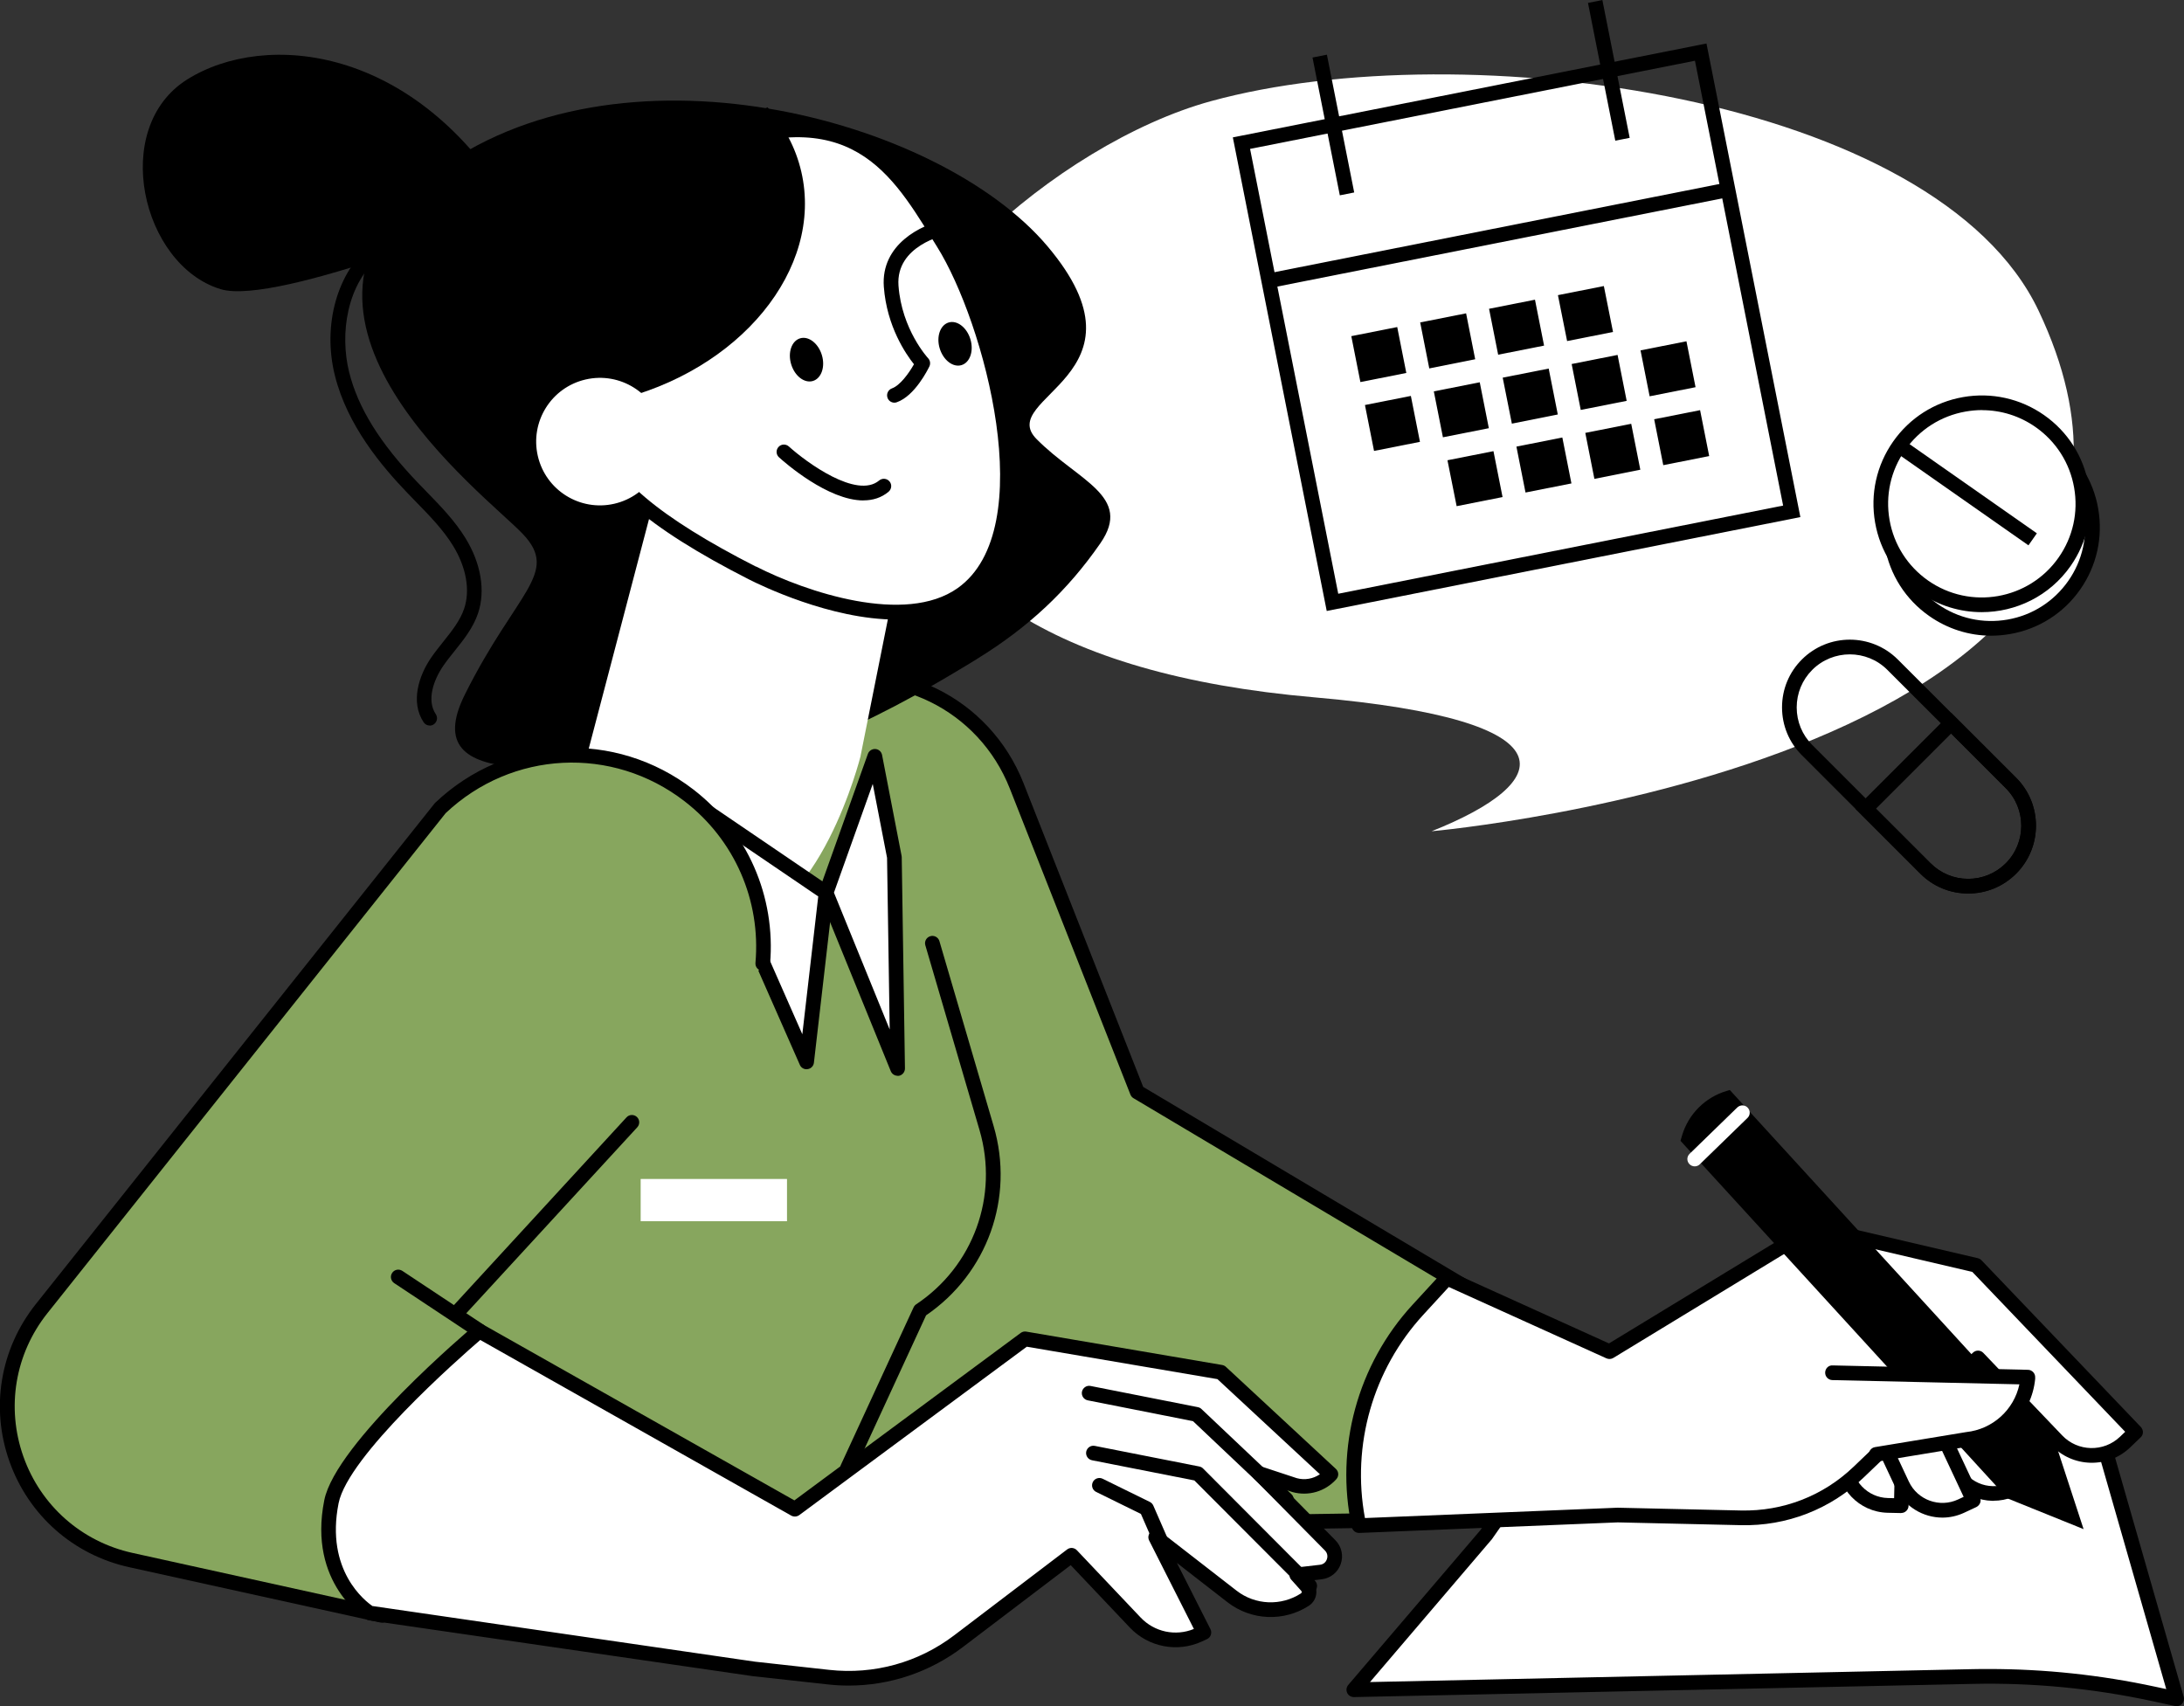 <?xml version="1.0" encoding="UTF-8"?>
<svg id="Ebene_1" data-name="Ebene 1" xmlns="http://www.w3.org/2000/svg" viewBox="0 0 297.74 232.62">
  <rect x="0" y="0" width="297.74" height="232.62" fill="#333333" stroke="none"/>
  <defs>
    <style>
      .cls-1, .cls-2, .cls-3 {
        stroke-width: 0px;
      }

      .cls-2 {
        fill: #fff;
      }

      .cls-3 {
        fill: #87a65e;
      }
    </style>
  </defs>
  <path class="cls-2" d="m268.91,228.57l-84.35,1.8,18.01-21.1,10.13-14.48,72.41-3.72,11.63,40.55-3.16-.68c-8.12-1.75-16.39-2.54-24.67-2.36Z"/>
  <path class="cls-1" d="m296.74,232.62c-.07,0-.14,0-.21-.02l-3.16-.68c-8.03-1.73-16.26-2.52-24.44-2.34l-84.35,1.8c-.4,0-.76-.22-.92-.57-.17-.36-.11-.78.14-1.08l18.01-21.1,10.07-14.4c.18-.25.46-.41.77-.43l72.41-3.72c.46-.03.88.28,1.01.72l11.63,40.54c.1.34,0,.7-.23.96-.19.2-.46.32-.73.32Zm-25.58-5.07c7.59,0,15.19.81,22.63,2.41l1.53.33-10.95-38.18-71.13,3.66-9.85,14.08-16.62,19.48,82.12-1.76h0c.76-.02,1.52-.02,2.27-.02Z"/>
  <path class="cls-3" d="m69.4,105.43l41.1-12.04c11.52-3.37,23.71,2.59,28.1,13.76l16.44,41.72,49.03,29.17-11.17,29.17-151.22,2.31,27.73-104.09Z"/>
  <path class="cls-1" d="m41.67,210.52c-.31,0-.6-.14-.79-.38-.19-.25-.26-.57-.18-.87l27.73-104.09c.09-.34.35-.6.69-.7l41.1-12.04c12.1-3.55,24.7,2.63,29.32,14.35l16.31,41.4,48.73,28.99c.42.25.6.76.42,1.22l-11.17,29.17c-.15.38-.51.64-.92.64l-151.22,2.31h-.02Zm28.55-104.29l-27.24,102.27,149.22-2.28,10.63-27.75-48.3-28.74c-.19-.11-.34-.29-.42-.49l-16.44-41.72c-4.24-10.76-15.8-16.41-26.89-13.17l-40.56,11.88Z"/>
  <path class="cls-2" d="m195.18,113.33s111.69-9.93,82.74-70.96c-13.93-29.37-78.37-38.01-112.79-28.59-21.29,5.82-47.3,29.38-44.29,44.59,4.08,20.61,22.54,33.59,58.3,36.7,35.76,3.12,32.86,11.57,16.03,18.26Z"/>
  <path class="cls-2" d="m259.61,186.62l-.42,18.67-1.83-.04c-3.34-.08-5.99-2.85-5.91-6.19l.25-11,7.91-1.45Z"/>
  <path class="cls-1" d="m259.19,206.29s-.02,0-.02,0l-1.83-.04c-3.89-.09-6.98-3.32-6.89-7.21l.25-11c.01-.47.35-.88.82-.96l7.91-1.45c.29-.05.6.03.83.22.23.19.36.48.35.78l-.42,18.67c-.01.54-.46.98-1,.98Zm-6.51-17.39l-.23,10.18c-.06,2.78,2.15,5.1,4.94,5.16l.83.02.37-16.44-5.9,1.08Z"/>
  <path class="cls-2" d="m185.27,208l35.29-1.44,16.77.38c5.96.13,11.73-2.1,16.04-6.22l16.29-15.57,10.76,11.26c2.5,2.62,6.66,2.71,9.28.21l1.43-1.37-21.73-22.74-22.13-5.17-27.85,16.95-22.15-10.03-3.97,4.32c-7.28,7.93-10.28,18.9-8.03,29.43h0Z"/>
  <path class="cls-1" d="m185.27,209c-.47,0-.88-.33-.98-.79-2.31-10.83.78-22.16,8.27-30.31l3.97-4.32c.29-.32.76-.41,1.15-.23l21.67,9.81,27.4-16.67c.22-.14.49-.18.75-.12l22.13,5.17c.19.04.36.14.5.28l21.73,22.74c.18.19.28.45.28.71,0,.27-.12.52-.31.7l-1.43,1.37c-1.46,1.4-3.36,2.13-5.4,2.09-2.02-.05-3.9-.88-5.3-2.34l-10.07-10.53-15.56,14.88c-4.53,4.33-10.49,6.65-16.75,6.5l-16.77-.38-35.23,1.44s-.03,0-.04,0Zm12.24-33.53l-3.48,3.79c-6.86,7.47-9.8,17.77-7.95,27.71l34.44-1.41,16.83.38c5.73.12,11.18-1.98,15.33-5.95l16.29-15.57c.4-.38,1.03-.37,1.41.03l10.76,11.26c2.12,2.22,5.65,2.3,7.87.18l.71-.68-20.84-21.8-21.44-5.01-27.5,16.74c-.28.17-.63.19-.93.06l-21.5-9.73Z"/>
  <path class="cls-2" d="m264.37,187.18l12.9,13.5-1.32,1.26c-2.42,2.31-6.25,2.22-8.56-.19l-7.6-7.95,4.57-6.62Z"/>
  <path class="cls-1" d="m271.78,204.62c-.05,0-.11,0-.16,0-1.88-.04-3.64-.82-4.94-2.18l-7.6-7.95c-.33-.34-.37-.87-.1-1.26l4.57-6.62c.17-.25.44-.4.74-.43.29-.02.59.09.8.31l12.9,13.5c.18.19.28.45.28.71,0,.27-.12.52-.31.7l-1.32,1.26c-1.32,1.26-3.04,1.95-4.87,1.95Zm-10.69-10.92l7.04,7.36c.93.98,2.19,1.53,3.54,1.56,1.36.04,2.63-.47,3.6-1.4l.6-.57-11.36-11.89-3.41,4.94Z"/>
  <path class="cls-2" d="m261.11,187.65l7.92,16.91-1.65.77c-3.03,1.42-6.63.11-8.05-2.91l-4.67-9.96,6.44-4.81Z"/>
  <path class="cls-1" d="m264.82,206.91c-2.65,0-5.2-1.5-6.4-4.06l-4.67-9.96c-.2-.43-.07-.94.31-1.23l6.44-4.81c.24-.18.55-.24.84-.17.29.07.53.27.66.55l7.92,16.91c.11.24.12.52.03.76s-.28.45-.52.57l-1.65.77c-.96.45-1.98.67-2.98.67Zm-8.91-14.13l4.32,9.22c1.18,2.52,4.2,3.61,6.72,2.43l.75-.35-6.98-14.89-4.81,3.59Z"/>
  <path class="cls-1" d="m235.82,148.61l44.6,48.76,3.63,11.11-10.35-4.18-44.6-48.76.2-.69c.86-2.94,3.15-5.24,6.09-6.11l.43-.13Z"/>
  <path class="cls-2" d="m231.04,159.02c-.26,0-.52-.1-.72-.3-.39-.4-.38-1.03.02-1.41l6.5-6.32c.4-.38,1.03-.38,1.41.02.39.4.38,1.03-.02,1.41l-6.5,6.32c-.19.19-.45.28-.7.28Z"/>
  <path class="cls-2" d="m249.84,187.17l26.63.6v.14c-.43,4.38-3.87,7.87-8.25,8.33l-12.43,2.05"/>
  <path class="cls-1" d="m255.78,199.29c-.48,0-.9-.35-.99-.84-.09-.54.28-1.06.82-1.15l12.43-2.05c3.63-.38,6.53-3.06,7.26-6.51l-25.5-.58c-.55-.01-.99-.47-.98-1.02.01-.55.45-1.02,1.02-.98l26.63.6c.28,0,.54.13.73.34s.27.48.25.76v.14c-.47,4.84-4.31,8.72-9.14,9.23l-12.37,2.04c-.05,0-.11.01-.16.01Z"/>
  <path class="cls-1" d="m133.12,89.89c-9.9,6.06-27.12,16.02-40.9,14.88-13.78-1.13-35.86,3.98-28.84-10.09,7.02-14.07,12.94-16.52,7.92-21.85-5.02-5.33-37.7-29.67-12.44-49.04,25.26-19.37,69.03-7.87,83.93,9.77,14.9,17.64-7.13,20.58-1.48,26.3,5.65,5.72,13.16,7.77,8.7,14.21-4.46,6.44-9.79,11.46-16.89,15.81Z"/>
  <path class="cls-2" d="m117.32,103.06l9.58-47.94-32.6-6.52-15.9,60.56s5.99,17.64,21.26,16.94c12.04-.55,17.67-23.04,17.67-23.04Z"/>
  <path class="cls-1" d="m70.02,28.46s-32.2,13.34-39.96,10.96c-10.76-3.3-15.09-21.99-4.52-28.6,10.57-6.62,31.13-4.76,44.48,17.65Z"/>
  <path class="cls-2" d="m102.6,78.13c6.39,3.25,20.68,8.46,28.55,2.87,12.24-8.69,3.47-38.28-2.55-47.89-6.01-9.61-12.27-21.75-35.22-11.4-22.95,10.35-5.22,17.31-5.22,17.31,0,0,2.59,8.41-.17,11.48s-19.42,10.33,14.62,27.64Z"/>
  <path class="cls-1" d="m122.15,84.47c-8.93,0-18.56-4.72-20-5.45h0c-13.97-7.1-21.04-13.29-21.63-18.93-.46-4.4,3.17-7.33,5.34-9.07.59-.47,1.1-.88,1.38-1.2,1.83-2.03.78-7.59.09-10.08-1.58-.71-6.6-3.31-6.71-7.5-.1-3.92,3.94-7.67,12.34-11.45,22.8-10.28,29.97,1.29,35.73,10.58l.75,1.2c6.39,10.22,15.11,40.12,2.28,49.24-2.73,1.94-6.1,2.66-9.58,2.66Zm-19.1-7.24c6.86,3.49,20.36,8.03,27.51,2.95,11.33-8.05,3.61-36.28-2.82-46.55l-.75-1.21c-5.9-9.52-12.01-19.37-33.21-9.81-9.32,4.2-11.21,7.53-11.17,9.58.07,2.95,4.28,5.25,5.9,5.89.28.11.5.35.59.64.28.92,2.67,9.05-.39,12.44-.39.43-.95.89-1.61,1.41-2.09,1.68-4.95,3.98-4.61,7.31.5,4.84,7.42,10.68,20.54,17.36h0Z"/>
  <path class="cls-1" d="m121.93,54.9c-.41,0-.8-.26-.94-.67-.18-.52.09-1.09.61-1.28,1.09-.39,2.3-2.04,3-3.29-1.09-1.36-3.71-5.15-4.11-10.57-.42-5.8,5.17-8.47,8.19-9.07.54-.11,1.07.24,1.18.78s-.24,1.07-.78,1.18c-.29.06-6.99,1.49-6.59,6.97.44,5.99,4,9.85,4.04,9.89.28.3.35.75.17,1.12-.2.41-1.98,4.02-4.44,4.88-.11.04-.22.06-.33.06Z"/>
  <path class="cls-1" d="m117.71,68.23c-4.84,0-10.71-5.15-11.51-5.88-.41-.37-.44-1-.07-1.41.37-.41,1-.44,1.41-.07,2.39,2.16,9.26,7.2,12.31,4.64.42-.35,1.05-.3,1.41.12.36.42.3,1.05-.12,1.41-1,.84-2.18,1.18-3.42,1.18Z"/>
  <path class="cls-1" d="m112.04,48.4c-.49-1.61-1.82-2.62-2.97-2.27s-1.7,1.94-1.21,3.54c.49,1.61,1.82,2.62,2.97,2.27s1.7-1.94,1.21-3.54Z"/>
  <path class="cls-1" d="m132.29,46.24c-.49-1.61-1.82-2.62-2.97-2.27s-1.7,1.94-1.21,3.54,1.82,2.62,2.97,2.27c1.16-.35,1.7-1.94,1.21-3.54Z"/>
  <path class="cls-1" d="m73.08,54.13c.12.53.27,1.05.44,1.56,3.27.07,6.67-.24,10.1-1.04,17.22-3.99,28.69-17.97,25.62-31.24-.77-3.32-2.37-6.27-4.61-8.78-21.49,9.9-34.78,25.53-31.54,39.5Z"/>
  <path class="cls-2" d="m90.26,58.25c1.08,4.68-1.83,9.35-6.51,10.43-4.68,1.08-9.35-1.83-10.43-6.51-1.08-4.68,1.83-9.35,6.51-10.43,4.68-1.08,9.35,1.83,10.43,6.51Z"/>
  <path class="cls-1" d="m58.58,98.92c-.32,0-.64-.16-.83-.45-1.83-2.76-.65-6.39,1.07-8.87.51-.73,1.07-1.43,1.61-2.11,1.18-1.48,2.3-2.88,2.85-4.52.84-2.49.29-5.6-1.49-8.52-1.35-2.21-3.24-4.15-5.07-6.02-.4-.41-.79-.81-1.18-1.22-3.43-3.58-8.18-9.14-9.89-16.03-1.71-6.89.32-14.1,5.04-17.93.43-.35,1.06-.28,1.41.15.35.43.28,1.06-.15,1.41-4.77,3.87-5.62,10.78-4.36,15.9,1.21,4.89,4.19,9.69,9.39,15.12.39.4.78.8,1.17,1.21,1.9,1.95,3.87,3.97,5.34,6.38,2.09,3.43,2.71,7.14,1.68,10.2-.67,1.98-1.95,3.58-3.19,5.13-.52.65-1.06,1.32-1.53,2-1.34,1.94-2.32,4.7-1.04,6.62.31.46.18,1.08-.28,1.39-.17.11-.36.17-.55.17Z"/>
  <path class="cls-1" d="m115.53,201.17c-.14,0-.28-.03-.42-.09-.5-.23-.72-.83-.49-1.33l9.93-21.51c.08-.17.2-.31.35-.41,7.8-5.2,11.27-14.74,8.64-23.74l-7.39-25.21c-.16-.53.15-1.09.68-1.24.53-.16,1.09.15,1.24.68l7.39,25.21c2.86,9.75-.84,20.08-9.21,25.8l-9.81,21.26c-.17.37-.53.58-.91.58Z"/>
  <polygon class="cls-2" points="112.61 121.73 122.37 145.67 121.92 116.85 119.26 103.1 112.61 121.73"/>
  <path class="cls-1" d="m122.37,146.67c-.4,0-.77-.24-.93-.62l-9.75-23.94c-.09-.23-.1-.48-.02-.71l6.65-18.62c.15-.42.57-.69,1.02-.66.45.03.82.36.91.81l2.66,13.75c.01.06.02.12.02.17l.44,28.82c0,.48-.33.9-.8,1-.07.01-.13.02-.2.02Zm-8.68-24.97l7.6,18.66-.36-23.41-1.95-10.07-5.29,14.82Z"/>
  <polygon class="cls-2" points="112.61 121.73 109.95 144.78 98.42 118.62 90.44 106.65 112.61 121.73"/>
  <path class="cls-1" d="m109.95,145.78c-.39,0-.75-.23-.91-.6l-11.49-26.08-7.93-11.9c-.27-.4-.21-.93.13-1.27.34-.34.87-.39,1.27-.12l22.17,15.08c.31.21.47.57.43.94l-2.66,23.06c-.05.45-.4.81-.84.87-.05,0-.1.01-.15.01Zm-15.83-35.42l5.14,7.71s.06.1.08.15l10.04,22.79,2.17-18.79-17.43-11.85Z"/>
  <path class="cls-3" d="m103.99,131.36c.77-8.85-3.02-17.49-10.05-22.92h0c-10.18-7.86-24.58-7.12-33.91,1.73L5.68,178.41c-9.88,12.4-3.33,30.87,12.15,34.28l34.22,7.54,14.26-26.21"/>
  <path class="cls-1" d="m52.05,221.23c-.07,0-.14,0-.22-.02l-34.22-7.54c-7.61-1.68-13.71-7.07-16.32-14.41s-1.26-15.37,3.6-21.47l54.35-68.24s.06-.07.09-.1c9.75-9.26,24.56-10.02,35.21-1.8,7.34,5.67,11.24,14.56,10.44,23.8-.05.55-.52.97-1.08.91-.55-.05-.96-.53-.91-1.08.75-8.56-2.87-16.8-9.67-22.04-9.84-7.6-23.52-6.91-32.56,1.62L6.47,179.03c-4.42,5.55-5.65,12.86-3.28,19.56,2.37,6.69,7.93,11.6,14.86,13.13l33.48,7.38,13.9-25.55c.26-.48.87-.66,1.36-.4s.66.87.4,1.36l-14.26,26.21c-.18.33-.52.52-.88.52Z"/>
  <line class="cls-2" x1="86.15" y1="153.01" x2="62.57" y2="178.66"/>
  <path class="cls-1" d="m62.57,179.66c-.24,0-.48-.09-.68-.26-.41-.37-.43-1.01-.06-1.41l23.58-25.65c.37-.41,1.01-.43,1.41-.06.41.37.43,1.01.06,1.41l-23.58,25.65c-.2.21-.47.32-.74.32Z"/>
  <path class="cls-1" d="m65.36,182.45c-.19,0-.38-.05-.55-.17l-11.07-7.34c-.46-.31-.59-.93-.28-1.39.3-.46.92-.59,1.39-.28l11.07,7.34c.46.31.59.93.28,1.39-.19.29-.51.45-.83.45Z"/>
  <path class="cls-2" d="m108.37,205.75l31.37-23.21,26.7,4.55,15,13.92c-1.24,1.39-3.16,1.95-4.96,1.46l-4.82-1.59,9.69,9.81c1.25,1.27.5,3.42-1.27,3.63l-3.28.38,1.36,1.52c.5.56.39,1.44-.24,1.85h0c-3.06,1.99-7.05,1.82-9.94-.42l-10.41-8.08,6.57,12.99-.69.32c-2.95,1.35-6.43.68-8.66-1.67l-8.69-9.17-15.4,11.71c-5.07,3.85-11.41,5.61-17.74,4.91l-10.18-1.12-52.3-7.61s-7.45-4.34-5.27-15.2c1.51-7.55,20.17-23.27,20.17-23.27l43.01,24.3Z"/>
  <path class="cls-1" d="m115.7,229.81c-.95,0-1.9-.05-2.86-.16l-10.18-1.12-52.34-7.61c-.13-.02-.25-.06-.36-.13-.08-.05-8.04-4.84-5.75-16.26,1.56-7.8,19.73-23.19,20.5-23.84.32-.27.77-.31,1.14-.11l42.45,23.98,30.85-22.83c.22-.16.49-.23.76-.18l26.7,4.55c.19.03.37.12.51.25l15,13.92c.4.37.43.99.06,1.4-1.51,1.68-3.79,2.35-5.97,1.76l-.94-.31,6.78,6.87c.85.86,1.13,2.11.73,3.25s-1.4,1.94-2.6,2.08l-1.36.16.07.08c.44.48.64,1.13.55,1.78s-.45,1.22-.99,1.58c-3.42,2.22-7.88,2.03-11.1-.47l-6.9-5.36,4.57,9.03c.12.24.14.52.05.78-.09.26-.28.47-.53.58l-.69.32c-3.34,1.53-7.28.77-9.81-1.89l-8.07-8.52-14.69,11.16c-4.53,3.44-9.98,5.26-15.59,5.26Zm-64.87-10.84l52.09,7.58,10.14,1.12c6.09.67,12.14-1,17.02-4.71l15.4-11.71c.4-.31.98-.26,1.33.11l8.69,9.17c1.87,1.98,4.76,2.59,7.26,1.56l-6.1-12.06c-.21-.42-.1-.93.26-1.22.36-.3.88-.31,1.25-.02l10.41,8.08c2.55,1.98,6.08,2.12,8.78.37.07-.05.09-.11.1-.16,0-.05,0-.12-.06-.18l-1.36-1.52c-.25-.28-.32-.67-.19-1.02.13-.35.45-.6.82-.64l3.28-.38c.44-.05.8-.33.94-.76.15-.42.05-.86-.26-1.18l-9.69-9.81c-.32-.33-.38-.84-.14-1.23s.72-.57,1.16-.42l4.82,1.59c1.08.3,2.23.1,3.16-.53l-13.97-12.97-25.99-4.42-31.02,22.96c-.32.23-.74.26-1.09.07l-42.4-23.95c-3.02,2.61-18.02,15.82-19.31,22.25-1.84,9.21,3.67,13.39,4.65,14.05Z"/>
  <path class="cls-1" d="m175.39,205.44c-.25,0-.49-.09-.69-.27l-12.06-11.41-14.35-2.84c-.54-.11-.89-.63-.79-1.17.11-.54.64-.9,1.17-.79l14.63,2.89c.19.04.36.12.49.25l12.27,11.61c.4.38.42,1.01.04,1.41-.2.21-.46.31-.73.31Z"/>
  <path class="cls-1" d="m178.57,217.21c-.26,0-.51-.1-.71-.29l-15.04-15.08-13.95-2.75c-.54-.11-.89-.63-.79-1.17.11-.54.63-.9,1.17-.79l14.25,2.81c.2.04.37.13.51.27l15.25,15.3c.39.39.39,1.02,0,1.41-.2.19-.45.29-.71.29Z"/>
  <path class="cls-1" d="m158.5,211.69c-.39,0-.75-.22-.92-.6l-2.04-4.68-6.1-3c-.5-.24-.7-.84-.46-1.34.24-.5.84-.7,1.34-.46l6.43,3.16c.21.1.38.28.48.5l2.19,5.02c.22.51-.01,1.1-.52,1.32-.13.06-.27.08-.4.08Z"/>
  <rect class="cls-2" x="87.34" y="160.75" width="19.95" height="5.76" transform="translate(194.63 327.25) rotate(-180)"/>
  <polygon class="cls-1" points="223.65 47.77 229.91 46.53 231.15 52.79 224.89 54.03 223.65 47.77 223.65 47.77"/>
  <polygon class="cls-1" points="214.26 49.63 220.52 48.39 221.76 54.65 215.5 55.89 214.26 49.63 214.26 49.63"/>
  <polygon class="cls-1" points="204.86 51.49 211.13 50.25 212.37 56.51 206.11 57.76 204.86 51.49 204.86 51.49"/>
  <polygon class="cls-1" points="195.47 53.36 201.73 52.12 202.97 58.38 196.71 59.62 195.47 53.36 195.47 53.36"/>
  <polygon class="cls-1" points="212.39 40.24 218.65 39 219.9 45.26 213.64 46.5 212.39 40.24 212.39 40.24"/>
  <polygon class="cls-1" points="203 42.1 209.26 40.86 210.5 47.12 204.24 48.36 203 42.1 203 42.1"/>
  <polygon class="cls-1" points="193.61 43.96 199.87 42.72 201.11 48.98 194.85 50.23 193.61 43.96 193.61 43.96"/>
  <polygon class="cls-1" points="225.51 57.16 231.77 55.92 233.01 62.18 226.75 63.42 225.51 57.16 225.51 57.16"/>
  <polygon class="cls-1" points="216.12 59.02 222.38 57.78 223.62 64.04 217.36 65.29 216.12 59.02 216.12 59.02"/>
  <polygon class="cls-1" points="206.73 60.89 212.99 59.65 214.23 65.91 207.97 67.15 206.73 60.89 206.73 60.89"/>
  <polygon class="cls-1" points="197.33 62.75 203.6 61.51 204.84 67.77 198.58 69.01 197.33 62.75 197.33 62.75"/>
  <polygon class="cls-1" points="186.08 55.22 192.34 53.98 193.58 60.24 187.32 61.48 186.08 55.22 186.08 55.22"/>
  <polygon class="cls-1" points="184.22 45.83 190.48 44.59 191.72 50.85 185.46 52.09 184.22 45.83 184.22 45.83"/>
  <path class="cls-1" d="m180.87,83.3l-12.8-64.57,64.57-12.8,12.8,64.57-64.57,12.8Zm-10.45-63l12.02,60.65,60.65-12.02-12.02-60.65-60.65,12.02Z"/>
  <rect class="cls-1" x="218.33" y=".01" width="2" height="19.15" transform="translate(2.32 42.83) rotate(-11.21)"/>
  <rect class="cls-1" x="180.77" y="7.46" width="2" height="19.15" transform="translate(.16 35.67) rotate(-11.21)"/>
  <rect class="cls-1" x="172.36" y="31.09" width="63.83" height="2" transform="translate(-2.34 40.31) rotate(-11.21)"/>
  <path class="cls-1" d="m268.32,121.82c-2.47,0-4.79-.96-6.53-2.71l-16.14-16.14c-1.75-1.74-2.71-4.06-2.71-6.53s.96-4.79,2.71-6.53c3.6-3.6,9.46-3.6,13.07,0l16.14,16.13c3.6,3.6,3.6,9.46,0,13.07-1.75,1.75-4.07,2.71-6.53,2.71h0Zm-5.12-4.12c1.37,1.37,3.18,2.12,5.12,2.12h0c1.93,0,3.75-.75,5.12-2.12,2.82-2.82,2.82-7.42,0-10.24l-16.14-16.13c-2.82-2.82-7.42-2.82-10.24,0-1.37,1.37-2.12,3.19-2.12,5.12s.75,3.75,2.12,5.12l16.14,16.14Z"/>
  <path class="cls-1" d="m268.32,121.82c-2.47,0-4.79-.96-6.53-2.71l-8.86-8.86,13.07-13.07,8.86,8.86c3.6,3.6,3.6,9.46,0,13.07-1.75,1.75-4.07,2.71-6.53,2.71h0Zm-12.57-11.57l7.45,7.45c1.37,1.37,3.18,2.12,5.12,2.12h0c1.93,0,3.75-.75,5.12-2.12,2.82-2.82,2.82-7.42,0-10.24l-7.45-7.45-10.24,10.24Z"/>
  <path class="cls-2" d="m263.58,83.18c6.23,4.36,14.82,2.85,19.19-3.38,4.36-6.23,2.85-14.82-3.38-19.18-6.23-4.36-14.82-2.85-19.18,3.38-4.36,6.23-2.85,14.82,3.38,19.19Z"/>
  <path class="cls-1" d="m271.45,86.67c-3,0-5.93-.92-8.44-2.68-3.23-2.26-5.39-5.65-6.07-9.54-.68-3.89.19-7.81,2.45-11.04,2.26-3.23,5.65-5.39,9.54-6.07,3.89-.69,7.81.19,11.04,2.45,3.23,2.26,5.39,5.65,6.07,9.54s-.19,7.81-2.45,11.04c-2.26,3.23-5.65,5.39-9.54,6.07-.87.15-1.73.23-2.6.23Zm.05-27.55c-4.03,0-8,1.9-10.48,5.44-1.96,2.79-2.71,6.18-2.12,9.54.59,3.36,2.46,6.29,5.25,8.25,2.79,1.96,6.18,2.71,9.55,2.12,3.36-.59,6.29-2.46,8.25-5.25s2.71-6.18,2.12-9.54c-.59-3.36-2.46-6.29-5.25-8.25-2.23-1.56-4.78-2.31-7.31-2.31Z"/>
  <path class="cls-2" d="m262.28,79.97c6.23,4.36,14.82,2.85,19.19-3.38,4.36-6.23,2.85-14.82-3.38-19.18s-14.82-2.85-19.18,3.38c-4.36,6.23-2.85,14.82,3.38,19.19Z"/>
  <path class="cls-1" d="m270.16,83.46c-2.93,0-5.88-.87-8.46-2.67-3.23-2.26-5.39-5.65-6.07-9.54-.68-3.89.19-7.81,2.45-11.04,2.26-3.23,5.65-5.39,9.54-6.07,3.88-.68,7.81.19,11.04,2.45,3.23,2.26,5.39,5.65,6.07,9.54s-.19,7.81-2.45,11.04c-2.87,4.1-7.46,6.29-12.12,6.29Zm.05-27.55c-.74,0-1.49.07-2.24.2-3.36.59-6.29,2.46-8.25,5.25s-2.71,6.18-2.12,9.54c.59,3.36,2.46,6.29,5.25,8.25,5.77,4.04,13.75,2.64,17.79-3.13,1.96-2.79,2.71-6.18,2.12-9.54-.59-3.36-2.46-6.29-5.25-8.25-2.17-1.52-4.7-2.31-7.3-2.31Z"/>
  <rect class="cls-1" x="267.04" y="56.12" width="2" height="22.14" transform="translate(59.23 248.17) rotate(-54.99)"/>
</svg>